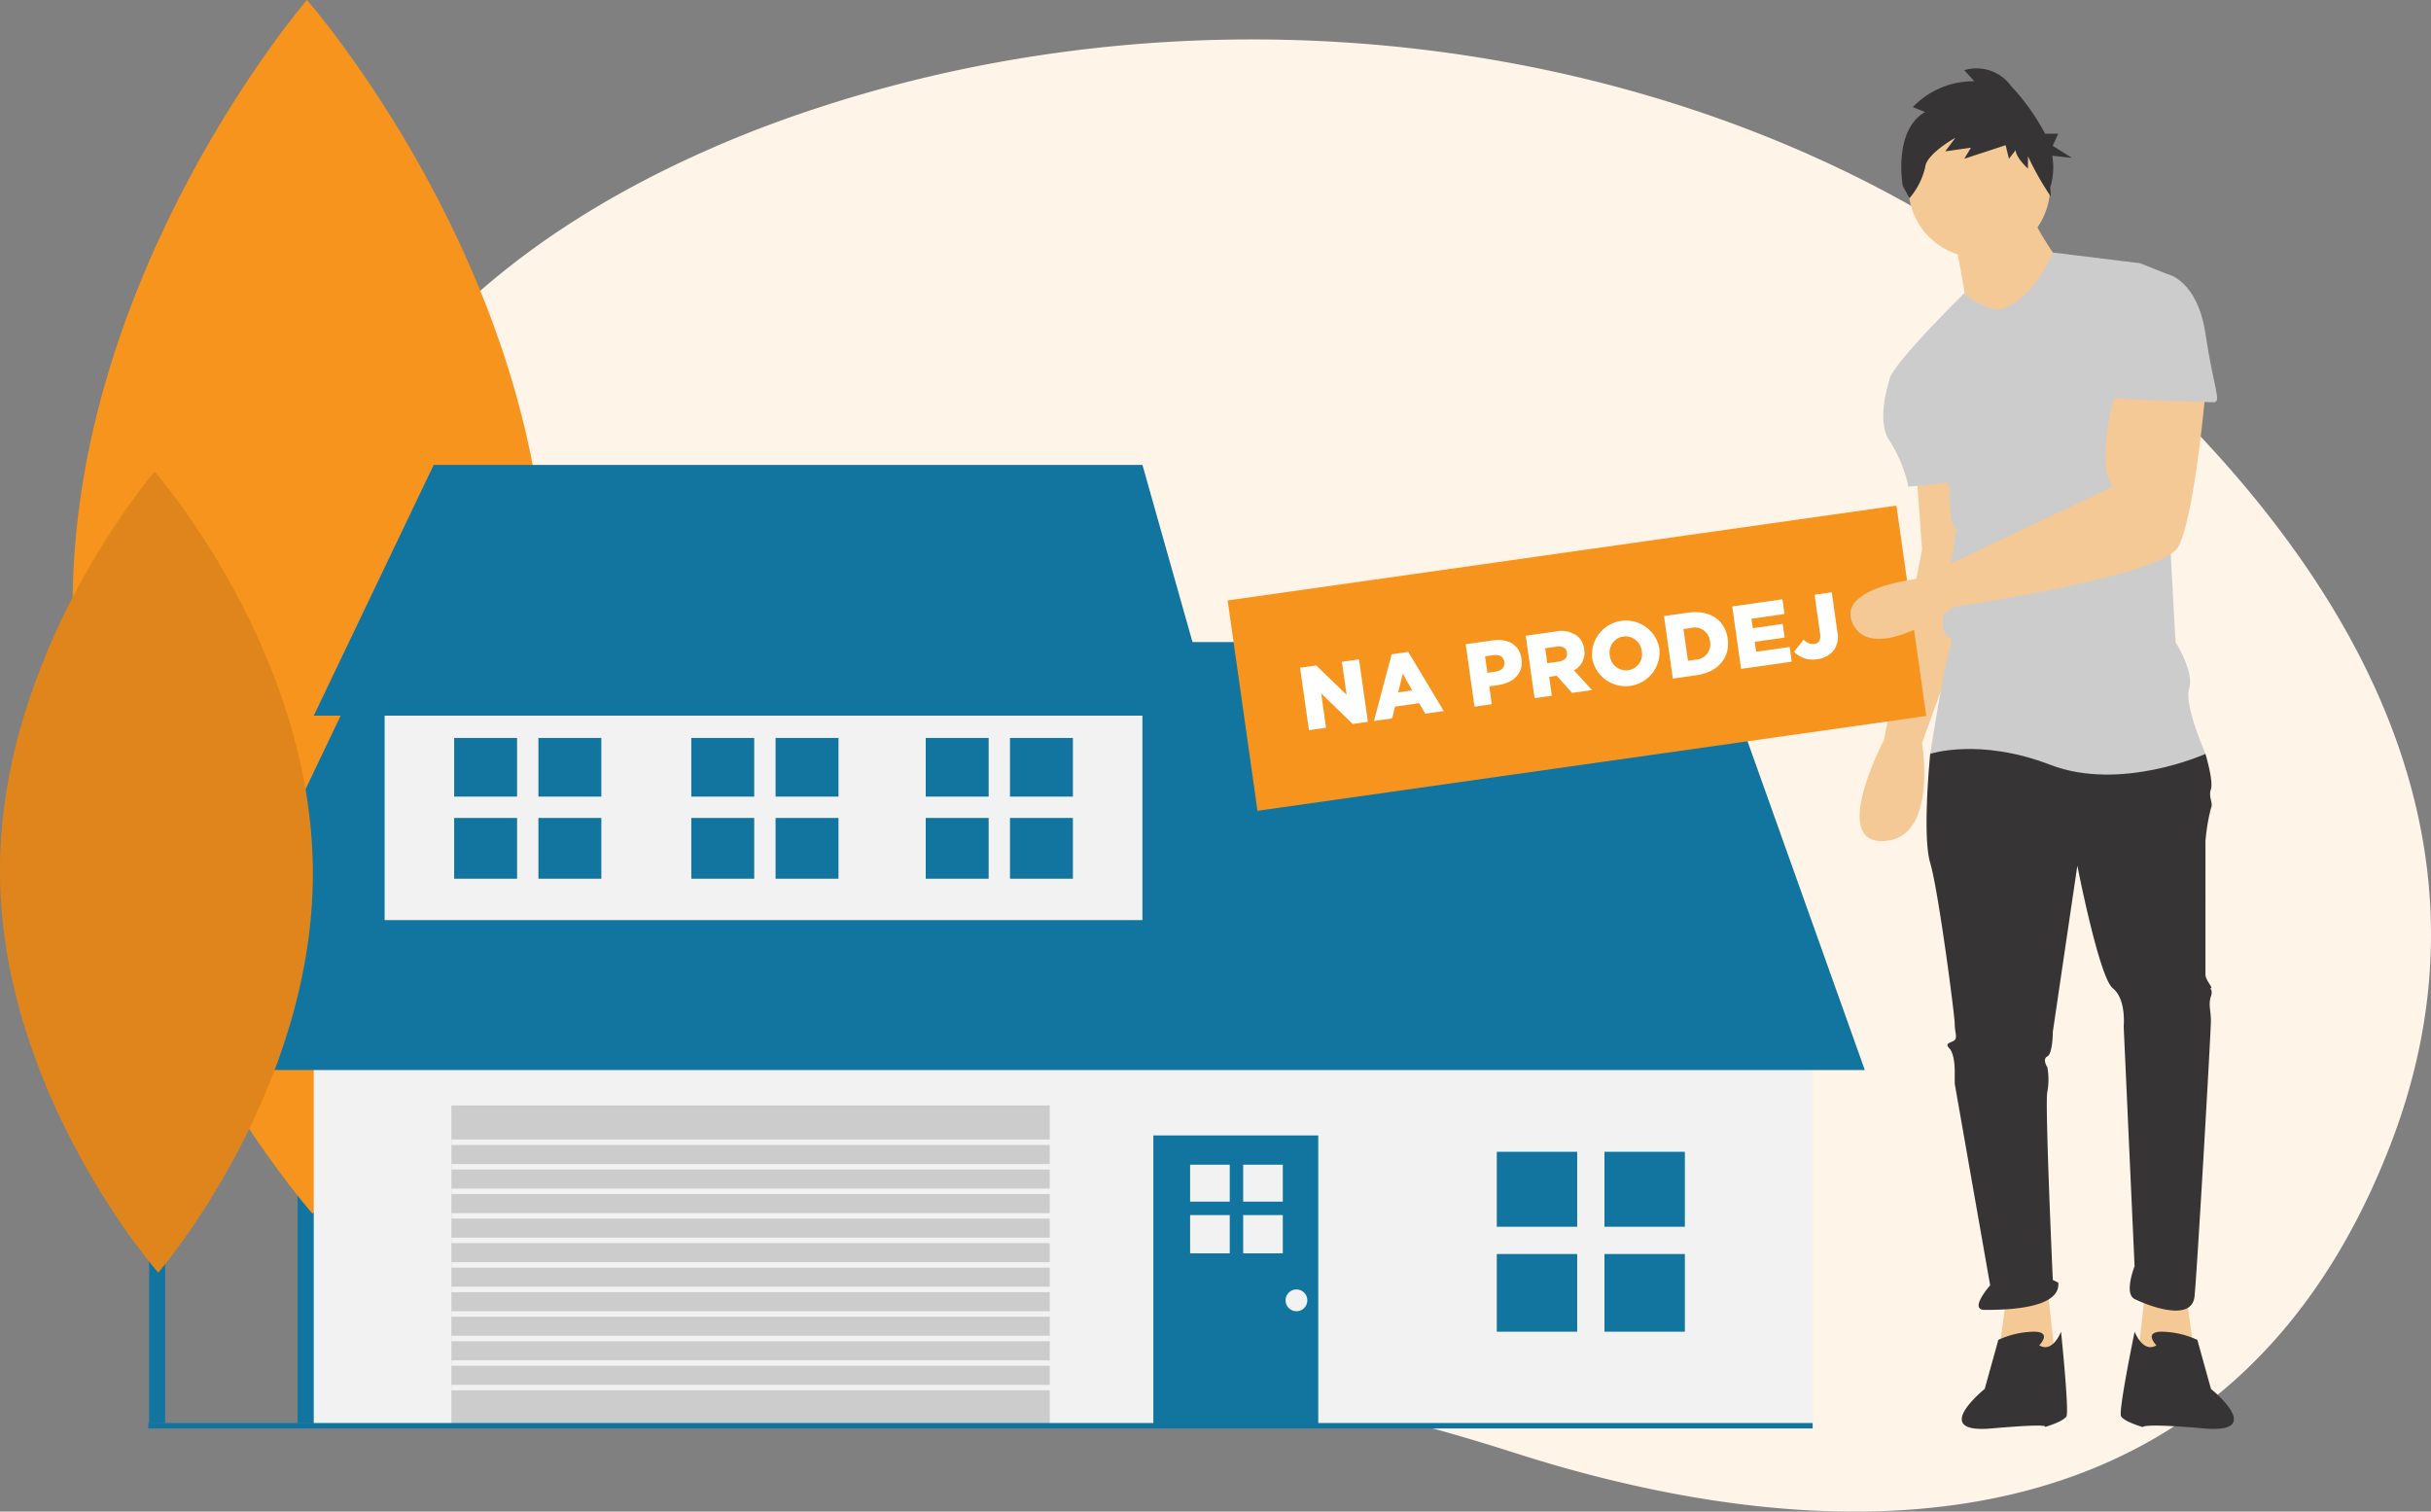 <svg xmlns="http://www.w3.org/2000/svg" xmlns:xlink="http://www.w3.org/1999/xlink" width="234.67" height="145.925" viewBox="0 0 234.67 145.925"><rect x="0" y="0" width="234.67" height="145.925" fill="#808080" stroke="none"/><defs><clipPath id="a"><rect width="234.67" height="145.925" fill="none"/></clipPath></defs><g clip-path="url(#a)"><g transform="translate(0 0)"><path d="M274.566,43.479c-32.621-28.928-85.537-37.225-129.64-20.331-23.241,9.039-43.348,25.077-46.918,53.422-6.361,50.661,44.225,62.78,75.654,65.459a200.389,200.389,0,0,1,44.234,8.849c25.472,8.195,67.814,13.928,84.672-29.7C314.8,89.56,296.414,62.661,274.566,43.479Z" transform="translate(-71.815 -10.663)" fill="#fff4e8"/><path d="M788.841,473.354l.789,5.789-5.526.526.789-7.1Z" transform="translate(-577.78 -348.216)" fill="#f5c995"/><path d="M687.713,173.564s.526,7.1.526,7.368-3.684,18.419-3.684,18.419-5.263,10,0,9.736,3.684-9.473,3.684-9.473l5.526-15.262L691.4,173.564Z" transform="translate(-502.702 -127.893)" fill="#f5c995"/><path d="M733.894,473.354l-.789,5.789,5.526.526-.789-7.1Z" transform="translate(-540.2 -348.216)" fill="#f5c995"/><path d="M708.438,265.88l-1.316,1.842s-.789,7.894,0,10.525,2.368,14.735,2.368,15.525.263,1.316,0,1.579-1.052.263-.526.789.526,2.105.526,2.105v1.316l3.421,19.472s-2.105,2.368-.526,2.368,7.368,0,7.1-2.631l-.526-.263s-.789-17.367-.526-18.156a6.717,6.717,0,0,0,0-2.368s-.526-.789,0-1.053.526-2.368.526-2.368l2.368-16.051s2.1,10.789,3.421,11.841,1.052,3.684,1.052,3.684l1.052,23.156s-1.052,2.631,0,3.158,5.526,2.368,5.789-.263,1.579-25.524,1.579-26.577-.263-1.579,0-2.368-.263-.789,0-.789-.526-.789-.526-1.316V276.142a19.438,19.438,0,0,1,.526-3.158c.263-.526-.263-1.053,0-1.842s-.526-3.421-.526-3.421l-11.841-3.158Z" transform="translate(-520.796 -194.948)" fill="#363434"/><path d="M727.168,489.88s1.316-1.316-.526-1.316a8.567,8.567,0,0,0-3.421.789l-1.316,4.736s-5.394,4.342.658,3.815,5.131-.132,5.131-.132,1.842-.526,2.105-1.053-.526-8.157-.526-8.157S728.484,490.669,727.168,489.88Z" transform="translate(-530.316 -360.006)" fill="#363434"/><path d="M781.443,489.88s-1.316-1.316.526-1.316a8.566,8.566,0,0,1,3.421.789l1.316,4.736s5.394,4.342-.658,3.815-5.92-.132-5.92-.132-1.842-.526-2.105-1.053,1.316-8.157,1.316-8.157S780.127,490.669,781.443,489.88Z" transform="translate(-573.276 -360.006)" fill="#363434"/><rect width="2.343" height="92.532" transform="translate(28.727 44.863)" fill="#1275a0"/><path d="M72.422,58.481c.149,32.356-22.615,58.692-22.615,58.692S26.8,91.048,26.652,58.692,49.267,0,49.267,0,72.273,26.124,72.422,58.481Z" transform="translate(-19.638 0)" fill="#f7941e"/><rect width="144.724" height="38.418" transform="translate(30.288 99.087)" fill="#f2f2f2"/><path d="M62.864,276.876,82.6,235.564h129l14.736,41.312Z" transform="translate(-46.322 -173.579)" fill="#1275a0"/><rect width="73.151" height="24.208" transform="translate(37.13 64.616)" fill="#f2f2f2"/><path d="M126.683,170.564l-11.578,24.208h86.834L195.1,170.564Z" transform="translate(-84.817 -125.683)" fill="#1275a0"/><rect width="57.758" height="30.787" transform="translate(43.576 106.718)" fill="#ccc"/><rect width="15.92" height="27.892" transform="translate(111.334 109.612)" fill="#1275a0"/><rect width="160.661" height="0.526" transform="translate(14.319 137.373)" fill="#1275a0"/><rect width="1.546" height="61.061" transform="translate(14.392 76.341)" fill="#1275a0"/><path d="M30.2,211.628c.1,21.352-14.923,38.73-14.923,38.73S.1,233.119,0,211.767s14.923-38.73,14.923-38.73S30.106,190.276,30.2,211.628Z" transform="translate(0 -127.505)" fill="#f7941e"/><path d="M30.2,211.628c.1,21.352-14.923,38.73-14.923,38.73S.1,233.119,0,211.767s14.923-38.73,14.923-38.73S30.106,190.276,30.2,211.628Z" transform="translate(0 -127.505)" opacity="0.1" style="isolation:isolate"/><rect width="7.762" height="7.236" transform="translate(144.488 111.191)" fill="#1275a0"/><rect width="7.762" height="7.236" transform="translate(154.882 111.191)" fill="#1275a0"/><rect width="7.762" height="7.499" transform="translate(144.488 121.059)" fill="#1275a0"/><rect width="7.762" height="7.499" transform="translate(154.882 121.059)" fill="#1275a0"/><rect width="6.075" height="5.663" transform="translate(43.84 71.24)" fill="#1275a0"/><rect width="6.075" height="5.663" transform="translate(51.974 71.24)" fill="#1275a0"/><rect width="6.075" height="5.869" transform="translate(43.84 78.963)" fill="#1275a0"/><rect width="6.075" height="5.869" transform="translate(51.974 78.963)" fill="#1275a0"/><rect width="6.075" height="5.663" transform="translate(89.362 71.24)" fill="#1275a0"/><rect width="6.075" height="5.663" transform="translate(97.496 71.24)" fill="#1275a0"/><rect width="6.075" height="5.869" transform="translate(89.362 78.963)" fill="#1275a0"/><rect width="6.075" height="5.869" transform="translate(97.496 78.963)" fill="#1275a0"/><rect width="6.075" height="5.663" transform="translate(66.732 71.24)" fill="#1275a0"/><rect width="6.075" height="5.663" transform="translate(74.867 71.24)" fill="#1275a0"/><rect width="6.075" height="5.869" transform="translate(66.732 78.963)" fill="#1275a0"/><rect width="6.075" height="5.869" transform="translate(74.867 78.963)" fill="#1275a0"/><rect width="3.825" height="3.566" transform="translate(114.886 112.438)" fill="#f2f2f2"/><rect width="3.825" height="3.566" transform="translate(120.007 112.438)" fill="#f2f2f2"/><rect width="3.825" height="3.695" transform="translate(114.886 117.3)" fill="#f2f2f2"/><rect width="3.825" height="3.695" transform="translate(120.007 117.3)" fill="#f2f2f2"/><circle cx="1.053" cy="1.053" r="1.053" transform="translate(124.096 124.479)" fill="#f2f2f2"/><rect width="57.89" height="0.526" transform="translate(43.576 110.007)" fill="#f2f2f2"/><rect width="57.89" height="0.526" transform="translate(43.576 112.375)" fill="#f2f2f2"/><rect width="57.89" height="0.526" transform="translate(43.576 114.743)" fill="#f2f2f2"/><rect width="57.89" height="0.526" transform="translate(43.576 117.112)" fill="#f2f2f2"/><rect width="57.89" height="0.526" transform="translate(43.576 119.48)" fill="#f2f2f2"/><rect width="57.89" height="0.526" transform="translate(43.576 121.848)" fill="#f2f2f2"/><rect width="57.89" height="0.526" transform="translate(43.576 124.216)" fill="#f2f2f2"/><rect width="57.89" height="0.526" transform="translate(43.576 126.584)" fill="#f2f2f2"/><rect width="57.89" height="0.526" transform="translate(43.576 128.953)" fill="#f2f2f2"/><rect width="57.89" height="0.526" transform="translate(43.576 131.321)" fill="#f2f2f2"/><rect width="57.89" height="0.526" transform="translate(43.576 133.689)" fill="#f2f2f2"/><circle cx="6.841" cy="6.841" r="6.841" transform="translate(184.222 11.2)" fill="#f5c995"/><path d="M717.1,80.2s1.053,5.263,1.053,6.052,4.473,3.158,4.473,3.158l5-6.315s-3.158-4.473-3.158-5.526Z" transform="translate(-528.41 -57.154)" fill="#f5c995"/><path d="M703.367,98.137s-2.293-.61-2.989-1.621c0,0-7.274,7.147-7.274,8.462l5.789,10.262s0,3.684.526,3.947,0,0,0,1.053-1.579,7.894-1.052,8.947,1.052.263.526,1.842-1.842,10-1.842,10,4.736-1.579,11.578,1.053,15-1.053,15-1.053-2.1-4.736-1.579-6.315-1.316-4.473-1.316-4.473l-1.316-24.208s1.842-10.789.526-11.315l-2.631-1.053-8.427-1.036S706.788,97.874,703.367,98.137Z" transform="translate(-510.725 -68.254)" fill="#ccc"/><path d="M694.1,132.564l-2.631,1.842s-1.316,3.947,0,5.789a13.5,13.5,0,0,1,1.842,4.473l5.263-.526Z" transform="translate(-509.088 -97.682)" fill="#ccc"/><path d="M699.813,29.281l-1.187-.475a8.1,8.1,0,0,1,5.934-2.494l-.971-1.069a4.128,4.128,0,0,1,4.531,1.544,21.058,21.058,0,0,1,3.265,4.589h1.271l-.53,1.168,1.856,1.168-1.906-.21a6.462,6.462,0,0,1-.18,3.025l.051.923a28.393,28.393,0,0,1-2.209-3.893v1.188s-1.187-1.069-1.187-1.782l-.647.831-.324-1.306-3.992,1.306.647-1.069-2.481.356.971-1.306s-2.805,1.544-2.913,2.851A7.008,7.008,0,0,1,698.3,37.6l-.647-1.188S696.684,31.062,699.813,29.281Z" transform="translate(-513.973 -18.469)" fill="#363434"/><g transform="translate(118.509 48.81)"><rect width="65.203" height="20.51" transform="translate(0 9.155) rotate(-8.072)" fill="#f7941e"/><g transform="translate(6.99 8.37)"><path d="M476.936,242.705l1.559-.221,2.932,2.834-.452-3.186,1.653-.234.855,6.027-1.464.208-3.044-2.941.469,3.307-1.653.234Z" transform="translate(-476.936 -235.426)" fill="#fff"/><path d="M505.744,239.4l1.61-.228,3.427,5.707-1.791.254-.592-1.014-2.325.33-.278,1.137-1.756.249Zm1.988,3.486-.915-1.618-.437,1.81Z" transform="translate(-496.907 -233.415)" fill="#fff"/><path d="M537.7,235.207l2.583-.366c1.524-.216,2.617.428,2.806,1.763l0,.017c.2,1.421-.786,2.325-2.284,2.537l-.827.117.244,1.722-1.671.237Zm2.888,2.647c.594-.084.911-.446.844-.919l0-.017c-.073-.517-.474-.741-1.076-.655l-.784.111.226,1.593Z" transform="translate(-521.712 -230.196)" fill="#fff"/><path d="M559.722,231.963l2.85-.4a2.661,2.661,0,0,1,2.056.376,1.888,1.888,0,0,1,.733,1.328l0,.017a1.925,1.925,0,0,1-.977,2.027l1.736,1.9-1.929.273-1.473-1.653-.732.1.259,1.825-1.67.237Zm3.183,2.5c.568-.081.856-.4.794-.842l0-.017c-.067-.474-.446-.666-1.006-.587l-1.093.155.205,1.447Z" transform="translate(-537.938 -227.774)" fill="#fff"/><path d="M584,231.3l0-.017a3.281,3.281,0,0,1,6.49-.938l0,.017a3.281,3.281,0,0,1-6.49.938Zm4.787-.679,0-.017a1.582,1.582,0,0,0-1.781-1.408,1.552,1.552,0,0,0-1.3,1.826l0,.017a1.58,1.58,0,0,0,1.772,1.409A1.553,1.553,0,0,0,588.79,230.62Z" transform="translate(-555.804 -224.927)" fill="#fff"/><path d="M610.441,224.964l2.325-.33c2.153-.306,3.577.758,3.824,2.5l0,.017c.247,1.739-.836,3.211-3.006,3.518l-2.291.325Zm3,4.213a1.492,1.492,0,0,0,1.445-1.76l0-.017A1.5,1.5,0,0,0,613,226.111l-.68.1.435,3.065Z" transform="translate(-575.311 -222.667)" fill="#fff"/><path d="M635.474,220.558l4.848-.688.2,1.421-3.194.453.129.913,2.893-.41.187,1.318-2.893.41.136.956,3.238-.459.2,1.421-4.891.694Z" transform="translate(-593.757 -219.195)" fill="#fff"/><path d="M658.158,223.038l.933-1.169a1.232,1.232,0,0,0,1.018.427c.422-.06.648-.382.569-.942l-.541-3.814,1.662-.236.542,3.823a2.261,2.261,0,0,1-.353,1.78,2.3,2.3,0,0,1-1.567.846A2.476,2.476,0,0,1,658.158,223.038Z" transform="translate(-610.472 -217.304)" fill="#fff"/></g></g><path d="M704.684,141.564a20.126,20.126,0,0,0-1.205,7.8,4.105,4.105,0,0,0,.679,1.941h0l-18.668,8.863s-8.435.873-6.33,4.557,9.736-1.842,9.736-1.842,20-2.894,21.577-5.789,2.631-15,2.631-15Z" transform="translate(-500.201 -104.314)" fill="#f5c995"/><path d="M774.947,100.564h3.947s2.895.526,3.684,5.789,1.579,6.578.789,6.578-10.262-.263-10.262-.526S774.947,100.564,774.947,100.564Z" transform="translate(-569.674 -74.102)" fill="#ccc"/></g></g></svg>